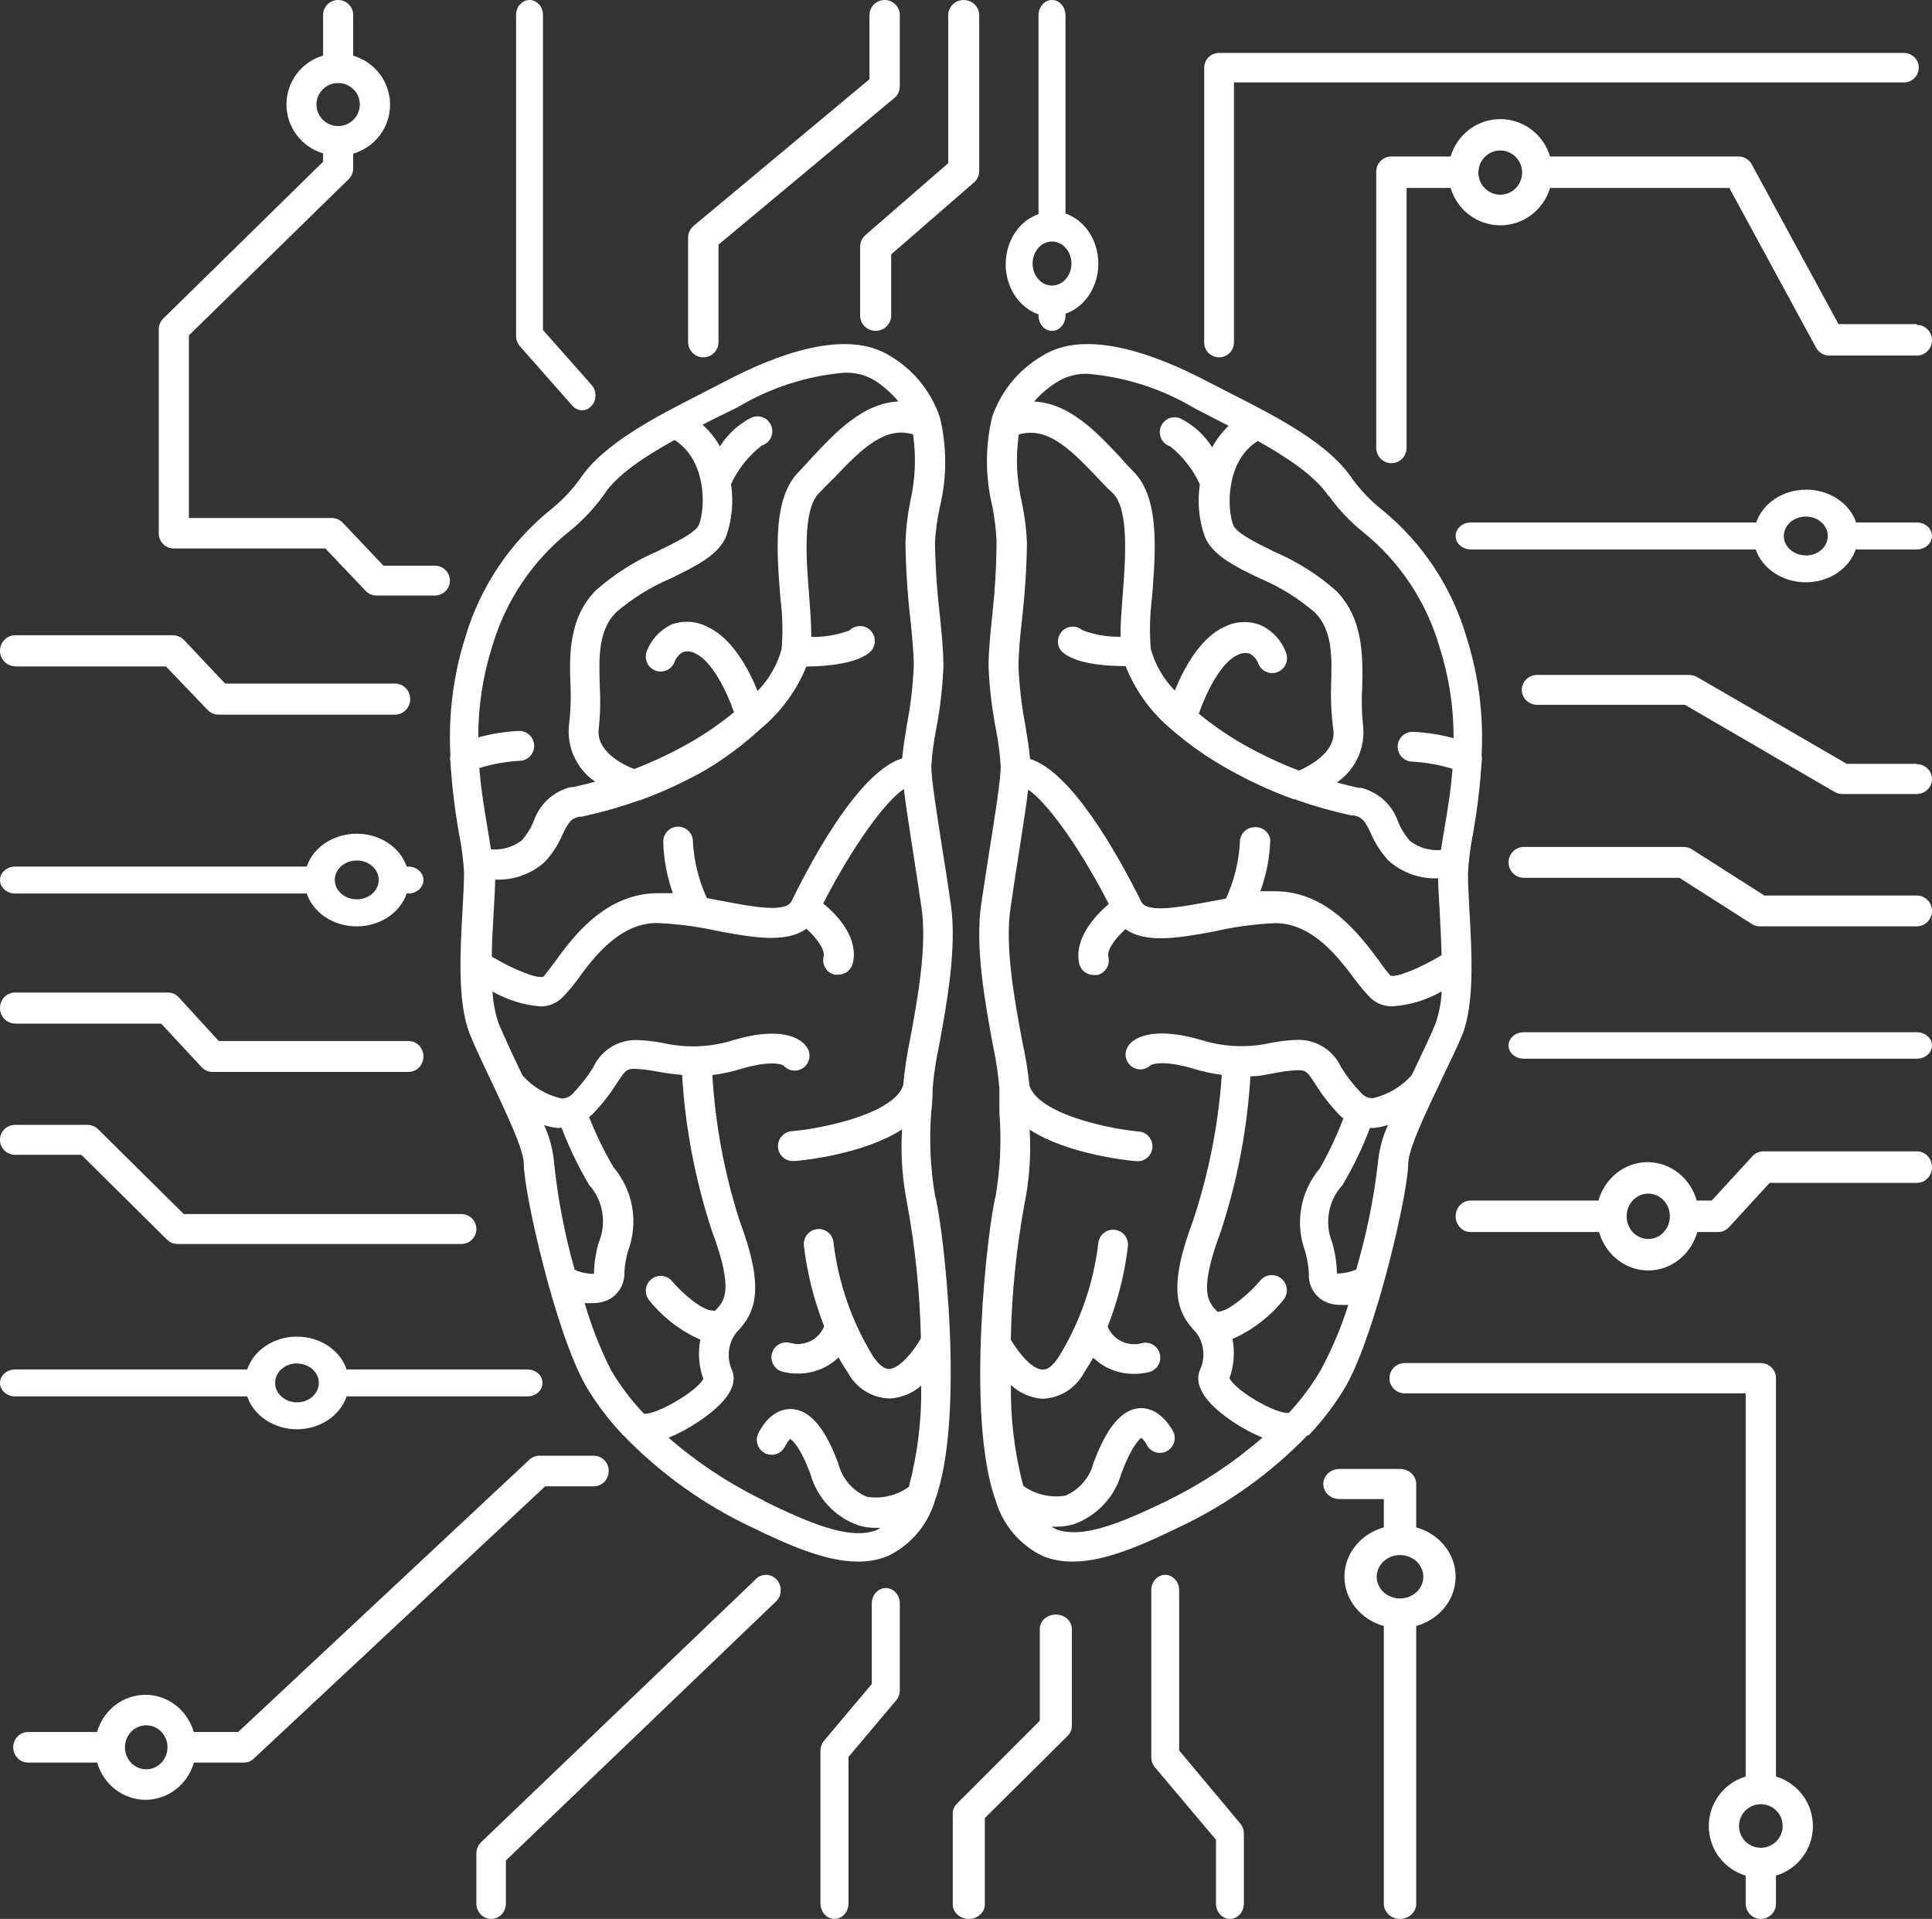 <?xml version="1.0" encoding="UTF-8"?>
<svg width="146px" height="145px" viewBox="0 0 146 145" version="1.1" xmlns="http://www.w3.org/2000/svg" xmlns:xlink="http://www.w3.org/1999/xlink">
    <rect x="0" y="0" width="146" height="145" fill="#333333" stroke="none"/>
    <title>noun_Neurology_1842740</title>
    <g id="Page-1" stroke="none" stroke-width="1" fill="none" fill-rule="evenodd">
        <g id="Privatephisyo" transform="translate(-1305, -4156)" fill="#FFFFFF" fill-rule="nonzero">
            <g id="Group-27" transform="translate(187, 3110)">
                <g id="Group-29" transform="translate(0, 119)">
                    <g id="Group-25" transform="translate(6, 798)">
                        <g id="Group-10" transform="translate(939, 129)">
                            <g id="noun_Neurology_1842740" transform="translate(173, 0)">
                                <path d="M43.257,30.662 C43.65,31.106 44.293,31.113 44.695,30.679 C45.096,30.245 45.103,29.534 44.71,29.091 L41.032,24.936 L41.032,1.123 C41.032,0.503 40.577,0 40.016,0 C39.455,0 39,0.503 39,1.123 L39,25.386 C39.001,25.68 39.107,25.962 39.295,26.171 L43.257,30.662 Z" id="Path"></path>
                                <path d="M53.148,27 C53.782,27 54.296,26.488 54.296,25.857 L54.296,18.488 L67.587,7.404 C67.849,7.187 68.001,6.864 68,6.524 L68,1.143 C68,0.512 67.486,0 66.852,0 C66.218,0 65.704,0.512 65.704,1.143 L65.704,5.987 L52.413,17.071 C52.151,17.288 51.999,17.611 52,17.95 L52,25.857 C52,26.488 52.514,27 53.148,27 Z" id="Path"></path>
                                <path d="M144.853,24.491 L138.933,24.491 L132.382,12.427 C132.181,12.054 131.793,11.823 131.373,11.824 L117.136,11.824 C116.637,10.148 115.11,9 113.379,9 C111.647,9 110.12,10.148 109.621,11.824 L105.147,11.824 C104.514,11.824 104,12.343 104,12.984 L104,33.84 C104,34.481 104.514,35 105.147,35 C105.781,35 106.294,34.481 106.294,33.84 L106.294,14.202 L109.621,14.202 C110.12,15.879 111.647,17.026 113.379,17.026 C115.11,17.026 116.637,15.879 117.136,14.202 L130.685,14.202 L137.235,26.266 C137.437,26.638 137.824,26.87 138.245,26.869 L144.853,26.869 C145.486,26.869 146,26.349 146,25.709 C146,25.068 145.486,24.549 144.853,24.549 L144.853,24.491 Z M113.384,14.712 C112.715,14.717 112.109,14.313 111.85,13.689 C111.591,13.066 111.729,12.345 112.201,11.865 C112.672,11.385 113.384,11.24 114.002,11.498 C114.621,11.756 115.025,12.365 115.025,13.042 C115.025,13.96 114.292,14.706 113.384,14.712 L113.384,14.712 Z" id="Shape"></path>
                                <path d="M92.125,27 C92.746,27 93.25,26.501 93.25,25.885 L93.25,6.23 L143.875,6.23 C144.496,6.23 145,5.731 145,5.115 C145,4.499 144.496,4 143.875,4 L92.125,4 C91.504,4 91,4.499 91,5.115 L91,25.885 C91,26.501 91.504,27 92.125,27 Z" id="Path"></path>
                                <path d="M65,18.643 L65,23.844 C65,24.483 65.525,25 66.172,25 C66.819,25 67.344,24.483 67.344,23.844 L67.344,19.221 L73.602,13.789 C73.854,13.57 74,13.254 74,12.922 L74,1.156 C74,0.517 73.475,0 72.828,0 C72.181,0 71.656,0.517 71.656,1.156 L71.656,12.332 L65.398,17.765 C65.143,17.986 64.997,18.307 65,18.643 Z" id="Path"></path>
                                <path d="M89.108,132.272 L89.108,120.157 C89.108,119.518 88.636,119 88.054,119 C87.472,119 87,119.518 87,120.157 L87,132.769 C87.001,133.062 87.103,133.343 87.285,133.556 L91.892,139.018 L91.892,143.843 C91.892,144.482 92.364,145 92.946,145 C93.528,145 94,144.482 94,143.843 L94,138.567 C93.999,138.274 93.897,137.993 93.715,137.78 L89.108,132.272 Z" id="Path"></path>
                                <path d="M44.883,112.31 C45.5,112.31 46,111.793 46,111.155 C46,110.517 45.5,110 44.883,110 L40.752,110 C40.475,110.001 40.209,110.108 40.004,110.3 L17.995,130.879 L14.645,130.879 C14.16,129.21 12.674,128.067 10.988,128.067 C9.303,128.067 7.817,129.21 7.331,130.879 L2.117,130.879 C1.5,130.879 1,131.396 1,132.034 C1,132.671 1.5,133.188 2.117,133.188 L7.342,133.188 C7.828,134.857 9.314,136 10.999,136 C12.685,136 14.171,134.857 14.656,133.188 L18.431,133.188 C18.707,133.188 18.974,133.081 19.179,132.888 L41.199,112.31 L44.883,112.31 Z M11.05,133.696 C10.162,133.696 9.442,132.952 9.442,132.034 C9.442,131.115 10.162,130.371 11.05,130.371 C11.938,130.371 12.658,131.115 12.658,132.034 C12.658,132.952 11.938,133.696 11.05,133.696 L11.05,133.696 Z" id="Shape"></path>
                                <path d="M57.136,119.309 L36.357,139.203 C36.127,139.424 35.998,139.736 36,140.061 L36,143.841 C36,144.481 36.499,145 37.115,145 C37.731,145 38.231,144.481 38.231,143.841 L38.231,140.583 L58.642,121.013 C59.094,120.578 59.122,119.843 58.703,119.373 C58.284,118.902 57.577,118.873 57.125,119.309 L57.136,119.309 Z" id="Path"></path>
                                <path d="M79.789,122 C79.12,122 78.577,122.487 78.577,123.088 L78.577,130.022 L72.315,136.292 C72.113,136.492 72.001,136.752 72,137.021 L72,143.911 C72,144.513 72.542,145 73.211,145 C73.88,145 74.423,144.513 74.423,143.911 L74.423,137.381 L80.685,131.165 C80.887,130.966 80.999,130.706 81,130.436 L81,123.088 C81,122.487 80.458,122 79.789,122 Z" id="Path"></path>
                                <path d="M66.94,120 C66.354,120 65.88,120.52 65.88,121.162 L65.88,127.252 L62.286,131.518 C62.103,131.732 62.001,132.015 62,132.308 L62,143.838 C62,144.48 62.475,145 63.06,145 C63.646,145 64.12,144.48 64.12,143.838 L64.12,132.762 L67.714,128.496 C67.897,128.282 67.999,127.999 68,127.706 L68,121.162 C68,120.52 67.525,120 66.94,120 Z" id="Path"></path>
                                <path d="M144.881,39.481 L140.269,39.481 C139.768,38.008 138.233,37 136.493,37 C134.752,37 133.218,38.008 132.716,39.481 L111.153,39.481 C110.516,39.481 110,39.937 110,40.5 C110,41.063 110.516,41.519 111.153,41.519 L132.682,41.519 C133.183,42.992 134.718,44 136.458,44 C138.198,44 139.733,42.992 140.234,41.519 L144.847,41.519 C145.484,41.519 146,41.063 146,40.5 C146,39.937 145.484,39.481 144.847,39.481 L144.881,39.481 Z M136.464,41.967 C135.547,41.967 134.803,41.31 134.803,40.5 C134.803,39.69 135.547,39.033 136.464,39.033 C137.381,39.033 138.124,39.69 138.124,40.5 C138.127,40.891 137.954,41.267 137.642,41.544 C137.33,41.822 136.906,41.978 136.464,41.978 L136.464,41.967 Z" id="Shape"></path>
                                <path d="M144.841,57.719 L139.557,57.719 L128.246,51.158 C128.067,51.055 127.863,51 127.655,51 L116.159,51 C115.519,51 115,51.506 115,52.129 C115,52.753 115.519,53.258 116.159,53.258 L127.33,53.258 L138.641,59.842 C138.82,59.945 139.024,60 139.232,60 L144.841,60 C145.481,60 146,59.494 146,58.871 C146,58.247 145.481,57.742 144.841,57.742 L144.841,57.719 Z" id="Path"></path>
                                <path d="M144.849,67.67 L133.334,67.67 L127.852,64.175 C127.669,64.06 127.458,63.999 127.242,64 L115.151,64 C114.516,64 114,64.522 114,65.165 C114,65.808 114.516,66.33 115.151,66.33 L126.908,66.33 L132.389,69.825 C132.573,69.94 132.784,70.001 133,70 L144.849,70 C145.484,70 146,69.478 146,68.835 C146,68.192 145.484,67.67 144.849,67.67 Z" id="Path"></path>
                                <path d="M144.847,78 L115.153,78 C114.516,78 114,78.448 114,79 C114,79.552 114.516,80 115.153,80 L144.847,80 C145.484,80 146,79.552 146,79 C146,78.448 145.484,78 144.847,78 Z" id="Path"></path>
                                <path d="M144.866,87 L133.244,87 C132.935,87.001 132.641,87.135 132.428,87.369 L129.355,90.717 L128.221,90.717 C127.728,88.995 126.219,87.816 124.508,87.816 C122.796,87.816 121.287,88.995 120.794,90.717 L111.134,90.717 C110.508,90.717 110,91.25 110,91.908 C110,92.566 110.508,93.099 111.134,93.099 L120.84,93.099 C121.333,94.821 122.842,96 124.553,96 C126.264,96 127.773,94.821 128.266,93.099 L129.843,93.099 C130.151,93.098 130.446,92.965 130.659,92.73 L133.732,89.383 L144.866,89.383 C145.492,89.383 146,88.849 146,88.191 C146,87.533 145.492,87 144.866,87 L144.866,87 Z M124.559,93.624 C123.657,93.624 122.926,92.856 122.926,91.908 C122.926,90.961 123.657,90.193 124.559,90.193 C125.46,90.193 126.191,90.961 126.191,91.908 C126.191,92.856 125.46,93.624 124.559,93.624 L124.559,93.624 Z" id="Shape"></path>
                                <path d="M1.147,105.519 L18.682,105.519 C19.181,106.992 20.707,108 22.438,108 C24.169,108 25.695,106.992 26.194,105.519 L39.853,105.519 C40.487,105.519 41,105.063 41,104.5 C41,103.937 40.487,103.481 39.853,103.481 L26.194,103.481 C25.695,102.008 24.169,101 22.438,101 C20.707,101 19.181,102.008 18.682,103.481 L1.147,103.481 C0.513,103.481 0,103.937 0,104.5 C0,105.063 0.513,105.519 1.147,105.519 L1.147,105.519 Z M22.444,103.033 C23.356,103.033 24.095,103.69 24.095,104.5 C24.095,105.31 23.356,105.967 22.444,105.967 C21.532,105.967 20.792,105.31 20.792,104.5 C20.789,104.109 20.962,103.733 21.272,103.456 C21.582,103.178 22.004,103.022 22.444,103.022 L22.444,103.033 Z" id="Shape"></path>
                                <path d="M1.134,87.261 L6.146,87.261 L12.62,93.672 C12.834,93.884 13.123,94.002 13.425,94 L34.866,94 C35.492,94 36,93.494 36,92.869 C36,92.245 35.492,91.739 34.866,91.739 L13.89,91.739 L7.415,85.328 C7.201,85.116 6.912,84.998 6.61,85 L1.134,85 C0.508,85 0,85.506 0,86.131 C0,86.755 0.508,87.261 1.134,87.261 Z" id="Path"></path>
                                <path d="M13.137,41.446 L24.586,41.446 L27.633,44.65 C27.847,44.873 28.142,44.999 28.452,45 L32.863,45 C33.491,45 34,44.495 34,43.872 C34,43.248 33.491,42.743 32.863,42.743 L28.975,42.743 L25.894,39.493 C25.68,39.271 25.384,39.145 25.075,39.144 L14.274,39.144 L14.274,25.344 L26.348,13.541 C26.565,13.33 26.688,13.041 26.689,12.739 L26.689,11.611 C28.342,11.127 29.477,9.62 29.477,7.91 C29.477,6.2 28.342,4.693 26.689,4.209 L26.689,1.128 C26.689,0.505 26.18,0 25.552,0 C24.925,0 24.416,0.505 24.416,1.128 L24.416,4.198 C22.772,4.688 21.647,6.19 21.647,7.893 C21.647,9.596 22.772,11.098 24.416,11.589 L24.416,12.22 L12.341,24.068 C12.124,24.28 12.001,24.568 12,24.87 L12,40.317 C12,40.94 12.509,41.446 13.137,41.446 Z M23.915,7.899 C23.915,7.001 24.648,6.274 25.552,6.274 C26.457,6.274 27.19,7.001 27.19,7.899 C27.19,8.796 26.457,9.524 25.552,9.524 C24.648,9.524 23.915,8.796 23.915,7.899 L23.915,7.899 Z" id="Shape"></path>
                                <path d="M1.126,77.351 L12.183,77.351 L15.234,80.637 C15.446,80.868 15.739,80.999 16.045,81 L30.874,81 C31.496,81 32,80.476 32,79.83 C32,79.184 31.496,78.661 30.874,78.661 L16.529,78.661 L13.512,75.363 C13.3,75.132 13.007,75.001 12.701,75 L1.126,75 C0.504,75 0,75.524 0,76.17 C0,76.816 0.504,77.339 1.126,77.339 L1.126,77.351 Z" id="Path"></path>
                                <path d="M1.153,67.519 L23.178,67.519 C23.68,68.992 25.214,70 26.955,70 C28.695,70 30.23,68.992 30.732,67.519 L30.847,67.519 C31.484,67.519 32,67.063 32,66.5 C32,65.937 31.484,65.481 30.847,65.481 L30.732,65.481 C30.23,64.008 28.695,63 26.955,63 C25.214,63 23.68,64.008 23.178,65.481 L1.153,65.481 C0.516,65.481 0,65.937 0,66.5 C0,67.063 0.516,67.519 1.153,67.519 Z M26.961,65.022 C27.878,65.022 28.621,65.679 28.621,66.49 C28.621,67.3 27.878,67.957 26.961,67.957 C26.044,67.957 25.3,67.3 25.3,66.49 C25.3,65.679 26.044,65.022 26.961,65.022 L26.961,65.022 Z" id="Shape"></path>
                                <path d="M1.159,50.36 L12.539,50.36 L15.68,53.636 C15.897,53.867 16.199,53.999 16.514,54 L29.841,54 C30.481,54 31,53.474 31,52.826 C31,52.177 30.481,51.652 29.841,51.652 L17.012,51.652 L13.907,48.364 C13.689,48.133 13.388,48.001 13.072,48 L1.159,48 C0.519,48 0,48.526 0,49.174 C0,49.823 0.519,50.348 1.159,50.348 L1.159,50.36 Z" id="Path"></path>
                                <path d="M98.976,108.373 C100.041,107.245 100.974,105.999 101.755,104.657 C103.996,100.627 106.417,90.134 106.417,87.939 C106.417,86.813 107.862,83.83 108.916,81.623 C109.521,80.362 110.092,79.169 110.485,78.245 C111.448,75.87 111.224,71.963 111.045,68.811 C110.989,67.764 110.933,66.773 110.933,66.019 C110.986,65.005 111.113,63.997 111.314,63.002 C111.633,61.207 111.85,59.395 111.964,57.575 C111.999,57.416 111.999,57.251 111.964,57.091 C112.125,54.087 111.746,51.078 110.843,48.209 C109.733,44.379 107.48,40.984 104.389,38.481 C103.573,37.829 102.846,37.072 102.226,36.23 C100.455,33.528 96.511,31.513 93.015,29.734 L91.323,28.867 C87.401,26.795 82.033,24.769 78.716,26.919 L78.716,26.919 C76.973,27.946 75.651,29.562 74.985,31.479 L74.985,31.479 C74.448,33.698 74.448,36.014 74.985,38.234 C75.162,39.113 75.27,40.005 75.31,40.902 C75.298,42.768 75.19,44.632 74.985,46.486 C74.839,47.882 74.704,49.21 74.704,50.37 C74.771,51.966 74.958,53.554 75.265,55.121 C75.442,56.036 75.562,56.961 75.623,57.891 C75.623,58.848 75.253,61.268 74.816,63.97 C74.604,65.344 74.368,66.841 74.144,68.349 C73.673,71.614 74.458,75.859 75.029,78.955 C75.264,80.031 75.428,81.122 75.522,82.22 C75.522,82.738 75.522,83.345 75.522,84.043 C75.689,86.156 75.595,88.281 75.242,90.371 C74.66,92.532 72.934,107.022 75.242,113.382 C75.783,115.237 77.088,116.769 78.828,117.593 C79.542,117.874 80.303,118.012 81.069,117.999 C83.512,117.999 86.302,116.76 89.182,115.364 C92.773,113.661 96.03,111.324 98.797,108.463 L98.864,108.463 L98.976,108.373 Z M99.805,103.531 C99.127,104.697 98.318,105.781 97.396,106.763 C96.433,106.875 93.385,105.108 92.914,104.139 C93.251,103.19 93.328,102.168 93.138,101.179 C94.639,100.514 95.961,99.499 96.993,98.218 C97.389,97.726 97.314,97.006 96.825,96.608 C96.336,96.21 95.618,96.285 95.222,96.777 C94.427,97.733 92.903,99.028 92.141,99.107 C92.096,99.133 92.04,99.133 91.995,99.107 C91.311,98.42 90.538,97.643 92.253,93.061 C93.5,89.264 94.254,85.321 94.494,81.33 C95.2,81.33 95.827,81.173 96.399,81.071 C96.957,80.958 97.522,80.891 98.091,80.869 C98.707,80.869 98.808,80.992 99.447,81.994 C99.976,82.831 100.592,83.608 101.285,84.314 C101.352,84.392 101.442,84.438 101.52,84.505 C101.024,85.81 100.428,87.075 99.738,88.288 C98.274,90.012 97.846,92.395 98.618,94.525 C98.786,95.081 98.884,95.656 98.909,96.236 C98.866,97.037 99.25,97.8 99.918,98.24 C100.341,98.49 100.827,98.615 101.318,98.6 C101.509,98.613 101.699,98.613 101.89,98.6 C101.352,100.307 100.654,101.958 99.805,103.531 L99.805,103.531 Z M104.12,87.961 C103.802,90.66 103.255,93.327 102.484,95.932 C102.022,96.128 101.528,96.231 101.027,96.236 C101.025,96.199 101.025,96.161 101.027,96.124 C101.004,95.361 100.883,94.604 100.668,93.872 C100.075,92.405 100.376,90.727 101.442,89.56 C102.263,88.184 102.96,86.737 103.526,85.237 L103.694,85.237 C104.103,85.217 104.507,85.137 104.893,85 C104.463,85.934 104.201,86.936 104.12,87.961 L104.12,87.961 Z M94.819,62.506 C94.2,62.506 93.698,63.011 93.698,63.632 C93.621,65.109 93.263,66.557 92.645,67.899 L91.379,68.136 C89.138,68.552 86.683,69.014 86.246,68.136 C84.33,64.285 80.912,58.307 77.842,57.35 C77.786,56.641 77.64,55.774 77.483,54.795 C77.203,53.342 77.031,51.871 76.968,50.393 C76.968,49.346 77.091,48.073 77.237,46.734 C77.457,44.846 77.58,42.949 77.607,41.048 C77.565,40.015 77.437,38.987 77.226,37.975 C76.824,36.29 76.744,34.544 76.99,32.83 C79.075,32.233 80.744,33.764 82.974,36.14 C83.344,36.534 83.703,36.916 84.095,37.265 C85.35,38.526 85.047,42.298 84.834,45.056 C84.745,46.182 84.666,47.24 84.678,48.118 C83.695,48.136 82.718,47.968 81.798,47.623 C81.353,47.241 80.69,47.266 80.276,47.682 C79.863,48.098 79.837,48.764 80.218,49.21 C81.148,50.145 83.512,50.336 85.059,50.336 C85.801,52.197 86.995,53.842 88.532,55.121 L88.532,55.121 C89.862,56.275 91.308,57.287 92.847,58.138 C94.415,59.023 96.053,59.776 97.744,60.39 L97.822,60.39 C99.232,60.892 100.673,61.302 102.136,61.617 L102.327,61.617 C102.988,61.763 103.167,62.09 103.604,62.991 C103.927,63.746 104.378,64.44 104.938,65.04 C105.966,65.954 107.309,66.43 108.68,66.368 C108.68,67.089 108.748,67.922 108.793,68.8 C108.837,69.678 108.916,71.051 108.938,72.177 C107.302,73.168 105.509,73.889 105.072,73.72 C104.763,73.362 104.475,72.986 104.209,72.594 C102.741,70.635 100.299,67.348 96.365,67.348 C95.984,67.348 95.592,67.348 95.245,67.348 C95.704,66.091 95.958,64.768 95.995,63.43 C95.894,62.866 95.388,62.469 94.819,62.506 Z M100.422,37.468 C101.147,38.485 102.007,39.397 102.977,40.181 C105.768,42.419 107.8,45.471 108.793,48.918 C109.501,51.137 109.856,53.455 109.846,55.785 C108.833,55.504 107.792,55.341 106.742,55.301 C106.123,55.301 105.621,55.805 105.621,56.427 C105.621,57.049 106.123,57.553 106.742,57.553 C107.768,57.612 108.784,57.794 109.767,58.093 C109.633,59.793 109.375,61.336 109.14,62.687 C109.05,63.238 108.961,63.745 108.893,64.229 C108.065,64.303 107.239,64.067 106.574,63.565 C106.192,63.14 105.885,62.653 105.666,62.124 C105.232,60.837 104.177,59.861 102.865,59.534 L102.674,59.534 C102.181,59.422 101.632,59.298 101.016,59.129 C102.444,58.165 103.211,56.476 102.999,54.761 C102.902,53.807 102.883,52.847 102.943,51.89 C102.999,49.492 102.999,46.734 101.004,44.673 C99.599,43.426 98.002,42.415 96.276,41.679 C94.953,41.026 93.452,40.294 93.205,39.697 C92.712,38.47 92.611,34.822 95.054,33.325 C97.262,34.552 99.391,35.982 100.388,37.468 L100.422,37.468 Z M79.971,28.811 L79.971,28.811 C80.65,28.413 81.427,28.218 82.212,28.248 C85.067,28.493 87.83,29.386 90.292,30.86 L92.017,31.749 L92.847,32.177 C92.349,32.647 91.929,33.194 91.603,33.798 C91.017,32.87 90.192,32.119 89.216,31.625 C88.836,31.457 88.394,31.513 88.068,31.773 C87.742,32.032 87.586,32.451 87.662,32.862 C87.738,33.272 88.035,33.607 88.432,33.73 C89.392,34.498 90.159,35.481 90.673,36.601 C90.471,37.925 90.598,39.279 91.043,40.542 C91.603,41.938 93.284,42.793 95.211,43.705 C96.716,44.341 98.115,45.207 99.357,46.272 C100.713,47.634 100.657,49.65 100.59,51.822 C100.552,52.925 100.608,54.028 100.758,55.121 C100.993,56.81 98.987,57.868 98.158,58.228 C96.71,57.674 95.305,57.012 93.956,56.247 C92.772,55.571 91.647,54.796 90.594,53.928 C91.166,52.284 92.275,50.066 93.485,49.514 C93.773,49.345 94.117,49.301 94.438,49.391 C94.729,49.547 94.956,49.802 95.077,50.111 C95.211,50.491 95.536,50.771 95.931,50.844 C96.326,50.917 96.73,50.774 96.99,50.467 C97.251,50.16 97.329,49.737 97.195,49.357 C96.864,48.418 96.169,47.654 95.267,47.24 C94.363,46.883 93.35,46.937 92.488,47.387 C90.673,48.231 89.451,50.528 88.779,52.183 C87.913,51.302 87.288,50.213 86.964,49.019 C86.859,47.751 86.889,46.475 87.053,45.214 C87.333,41.667 87.658,37.648 85.664,35.644 C85.316,35.295 84.969,34.924 84.622,34.518 C82.885,32.661 80.812,30.466 78.145,30.342 C78.67,29.738 79.286,29.221 79.971,28.811 Z M88.275,113.371 C84.913,114.981 81.798,116.366 79.758,115.533 C79.662,115.482 79.568,115.425 79.478,115.364 L79.837,115.364 C80.269,115.364 80.699,115.303 81.114,115.184 C82.887,114.566 84.248,113.115 84.756,111.3 C85.63,108.98 86.246,108.677 86.235,108.643 C86.419,108.785 86.565,108.971 86.661,109.183 C86.937,109.709 87.573,109.929 88.113,109.685 C88.652,109.44 88.91,108.816 88.7,108.26 C88.611,108.069 87.759,106.391 86.202,106.402 C84.386,106.459 83.31,108.767 82.649,110.5 C82.37,111.636 81.572,112.571 80.498,113.022 C79.385,113.197 78.248,112.93 77.327,112.279 C76.669,109.794 76.356,107.229 76.396,104.657 C77.029,105.245 77.836,105.608 78.694,105.693 L78.851,105.693 C80.147,105.624 81.313,104.876 81.921,103.723 C82.179,103.34 82.403,102.957 82.616,102.597 C83.452,103.395 84.567,103.832 85.72,103.813 C86.097,103.814 86.474,103.768 86.84,103.678 C87.441,103.522 87.802,102.907 87.647,102.304 C87.492,101.701 86.88,101.338 86.28,101.494 C85.23,101.789 84.125,101.254 83.703,100.244 C84.477,98.29 84.993,96.242 85.238,94.153 C85.294,93.532 84.837,92.982 84.218,92.926 C83.599,92.87 83.052,93.329 82.997,93.951 C82.633,96.99 81.616,99.913 80.016,102.518 C79.713,102.969 79.265,103.543 78.772,103.486 C77.988,103.486 76.957,102.203 76.385,101.235 C76.453,97.797 76.797,94.371 77.416,90.99 C77.793,89.139 77.925,87.246 77.808,85.361 C80.7,87.23 85.227,87.691 85.91,87.747 L86.011,87.747 C86.579,87.727 87.042,87.282 87.088,86.713 C87.134,86.144 86.748,85.63 86.19,85.518 C83.725,85.304 78.481,84.167 77.797,82.04 C77.676,80.869 77.486,79.708 77.226,78.561 C76.677,75.622 75.937,71.592 76.352,68.698 C76.565,67.201 76.8,65.715 77.013,64.342 C77.304,62.495 77.551,60.897 77.696,59.669 C79.019,60.536 81.428,63.734 83.792,68.304 C82.75,69.194 81.148,70.928 81.551,72.808 C81.673,73.327 82.141,73.689 82.672,73.675 L82.929,73.675 C83.22,73.605 83.47,73.422 83.626,73.167 C83.782,72.911 83.829,72.604 83.759,72.312 C83.624,71.772 84.297,70.894 85.059,70.207 C86.583,71.333 89.205,70.86 91.782,70.376 C93.285,70.034 94.815,69.827 96.354,69.757 C99.212,69.757 101.161,72.369 102.45,74.091 C102.794,74.555 103.168,74.995 103.571,75.408 C104.033,75.844 104.652,76.072 105.285,76.039 C106.575,75.942 107.827,75.557 108.949,74.913 C108.909,75.754 108.746,76.585 108.468,77.379 C108.098,78.279 107.537,79.45 106.955,80.677 L106.686,81.24 C105.909,82.116 104.878,82.726 103.739,82.985 C103.42,82.991 103.115,82.86 102.898,82.625 C102.314,82.026 101.796,81.365 101.352,80.655 C100.778,79.388 99.521,78.574 98.136,78.572 C97.443,78.588 96.754,78.664 96.074,78.797 C94.354,79.19 92.563,79.128 90.874,78.617 C86.829,77.401 85.529,78.617 85.272,79.022 C84.932,79.496 85.009,80.152 85.45,80.534 C85.89,80.915 86.548,80.894 86.964,80.486 C87.087,80.418 87.905,80.069 90.269,80.779 C90.943,80.983 91.633,81.13 92.331,81.218 C92.073,84.981 91.338,88.696 90.146,92.273 C88.286,97.238 88.835,99.118 90.404,100.706 C91.006,101.525 91.109,102.612 90.673,103.531 C90.09,104.984 91.704,106.447 93.16,107.427 C93.865,107.904 94.616,108.307 95.402,108.631 C93.241,110.513 90.845,112.102 88.275,113.36 L88.275,113.371 Z" id="Shape"></path>
                                <path d="M70.477,82.253 C70.571,81.153 70.736,80.061 70.97,78.983 C71.542,75.882 72.327,71.631 71.856,68.361 C71.643,66.85 71.407,65.35 71.183,63.974 C70.757,61.223 70.376,58.843 70.376,57.885 C70.44,56.946 70.564,56.012 70.746,55.089 C71.05,53.515 71.233,51.92 71.295,50.319 C71.295,49.191 71.161,47.827 71.015,46.428 C70.803,44.613 70.683,42.787 70.656,40.959 C70.711,40.064 70.835,39.174 71.026,38.298 C71.564,36.075 71.564,33.755 71.026,31.533 L71.026,31.533 C70.372,29.598 69.052,27.962 67.305,26.921 C63.942,24.767 58.618,26.797 54.695,28.871 L53.002,29.74 C49.516,31.521 45.559,33.54 43.788,36.246 C43.168,37.089 42.44,37.847 41.625,38.501 C38.542,40.986 36.286,44.357 35.157,48.165 C34.254,51.039 33.875,54.053 34.036,57.062 C34.001,57.222 34.001,57.387 34.036,57.547 C34.15,59.369 34.367,61.184 34.686,62.982 C34.884,63.952 35.011,64.936 35.067,65.925 C35.067,66.68 35.011,67.673 34.955,68.721 C34.776,71.867 34.552,75.792 35.516,78.171 C35.908,79.141 36.48,80.347 37.085,81.61 C38.139,83.865 39.585,86.831 39.585,87.936 C39.585,90.135 41.961,100.644 44.248,104.681 C45.031,106.017 45.964,107.258 47.028,108.38 L47.028,108.447 L47.095,108.447 C49.863,111.313 53.12,113.655 56.712,115.36 C59.593,116.758 62.384,117.999 64.828,117.999 C65.594,118.012 66.356,117.874 67.07,117.592 C68.81,116.767 70.115,115.232 70.656,113.375 C72.999,107.004 71.262,92.48 70.656,90.327 C70.303,88.234 70.209,86.105 70.376,83.989 C70.455,83.392 70.477,82.76 70.477,82.253 Z M59.817,68.101 C59.369,68.992 56.88,68.518 54.683,68.101 L53.417,67.864 C52.798,66.52 52.441,65.07 52.363,63.591 C52.363,62.968 51.861,62.463 51.242,62.463 C50.623,62.463 50.121,62.968 50.121,63.591 C50.154,64.922 50.4,66.24 50.85,67.492 C50.458,67.492 50.065,67.492 49.729,67.492 C45.75,67.492 43.306,70.774 41.883,72.747 C41.535,73.209 41.232,73.615 41.076,73.796 C40.605,73.987 38.834,73.277 37.164,72.285 C37.164,71.157 37.253,69.951 37.309,68.902 C37.365,67.853 37.41,67.188 37.421,66.466 C38.794,66.528 40.136,66.051 41.165,65.136 C41.725,64.535 42.176,63.84 42.499,63.083 C42.936,62.181 43.127,61.854 43.777,61.708 L43.968,61.708 C45.435,61.392 46.88,60.982 48.294,60.479 L48.35,60.479 C50.042,59.863 51.68,59.109 53.249,58.223 C54.758,57.329 56.171,56.278 57.463,55.089 L57.463,55.089 C58.992,53.826 60.186,52.203 60.938,50.364 C62.485,50.364 64.861,50.127 65.78,49.236 C65.993,49.024 66.112,48.736 66.112,48.436 C66.112,48.135 65.993,47.847 65.78,47.635 C65.343,47.198 64.637,47.198 64.2,47.635 C63.276,47.982 62.294,48.15 61.308,48.131 C61.308,47.24 61.241,46.214 61.151,45.064 C60.927,42.301 60.635,38.524 61.891,37.261 C62.25,36.9 62.62,36.505 63.012,36.133 C65.254,33.754 66.924,32.22 68.998,32.818 C69.244,34.515 69.172,36.244 68.785,37.915 C68.582,38.922 68.462,39.944 68.426,40.971 C68.448,42.874 68.568,44.775 68.785,46.665 C68.919,48.007 69.054,49.281 69.054,50.33 C68.99,51.81 68.818,53.284 68.538,54.739 C68.381,55.72 68.235,56.6 68.179,57.299 C65.097,58.257 61.689,64.256 59.817,68.101 Z M55.737,30.777 C58.199,29.301 60.963,28.406 63.819,28.161 C64.604,28.132 65.382,28.327 66.061,28.725 L66.061,28.725 C66.752,29.16 67.369,29.705 67.888,30.337 C65.22,30.461 63.146,32.66 61.409,34.521 C61.061,34.893 60.714,35.265 60.366,35.648 C58.371,37.656 58.696,41.681 58.977,45.233 C59.141,46.497 59.171,47.774 59.066,49.045 C58.741,50.24 58.116,51.331 57.25,52.213 C56.578,50.567 55.345,48.255 53.54,47.409 C52.682,46.93 51.658,46.852 50.738,47.195 C49.873,47.603 49.201,48.336 48.866,49.236 C48.659,49.825 48.965,50.471 49.55,50.68 C50.135,50.888 50.777,50.58 50.984,49.992 C51.106,49.686 51.327,49.432 51.612,49.27 C51.937,49.176 52.286,49.22 52.576,49.394 C53.787,49.958 54.896,52.168 55.468,53.814 C54.415,54.684 53.29,55.461 52.105,56.137 C50.762,56.899 49.365,57.558 47.924,58.111 C47.039,57.784 45.032,56.735 45.245,55.089 C45.363,54.006 45.389,52.916 45.324,51.83 C45.257,49.676 45.201,47.635 46.557,46.271 C47.8,45.204 49.198,44.337 50.704,43.7 C52.632,42.752 54.302,41.941 54.874,40.531 C55.318,39.266 55.445,37.91 55.244,36.584 C55.774,35.435 56.574,34.432 57.575,33.664 C57.973,33.54 58.269,33.205 58.345,32.794 C58.421,32.383 58.265,31.963 57.939,31.703 C57.613,31.443 57.171,31.386 56.791,31.555 C55.814,32.05 54.989,32.802 54.403,33.731 C54.058,33.118 53.615,32.566 53.092,32.096 L53.921,31.668 L55.737,30.777 Z M43.071,40.114 C44.041,39.328 44.901,38.414 45.626,37.396 C46.613,35.874 48.743,34.476 50.973,33.247 C53.417,34.791 53.316,38.4 52.823,39.64 C52.587,40.238 51.085,40.971 49.751,41.625 C48.016,42.363 46.411,43.38 44.999,44.636 C43.004,46.688 43.004,49.45 43.116,51.852 C43.157,52.812 43.12,53.774 43.004,54.728 C42.802,56.432 43.564,58.107 44.976,59.069 C44.36,59.227 43.855,59.362 43.317,59.475 L43.127,59.475 C41.814,59.803 40.758,60.78 40.325,62.068 C40.106,62.598 39.799,63.086 39.417,63.512 C38.752,64.015 37.925,64.252 37.096,64.177 C37.029,63.692 36.939,63.185 36.85,62.632 C36.626,61.279 36.357,59.734 36.222,58.032 C37.206,57.731 38.222,57.55 39.248,57.49 C39.868,57.49 40.369,56.986 40.369,56.363 C40.369,55.74 39.868,55.235 39.248,55.235 C38.198,55.275 37.156,55.438 36.144,55.72 C36.133,53.386 36.489,51.064 37.197,48.842 C38.209,45.39 40.261,42.341 43.071,40.114 L43.071,40.114 Z M42.275,85.218 L42.443,85.218 C43.009,86.721 43.707,88.17 44.528,89.549 C45.583,90.733 45.863,92.425 45.245,93.89 C45.03,94.623 44.91,95.381 44.887,96.145 C44.889,96.183 44.889,96.22 44.887,96.258 C44.385,96.258 43.889,96.155 43.429,95.953 C42.689,93.345 42.171,90.678 41.883,87.981 C41.805,86.955 41.546,85.951 41.12,85.016 C41.489,85.143 41.874,85.219 42.264,85.241 L42.275,85.218 Z M44.203,98.468 C44.393,98.481 44.584,98.481 44.775,98.468 C45.266,98.483 45.752,98.358 46.176,98.107 C46.843,97.667 47.228,96.902 47.185,96.1 C47.219,95.541 47.321,94.988 47.487,94.454 C48.259,92.32 47.831,89.934 46.366,88.207 C45.653,86.99 45.035,85.72 44.517,84.407 C44.595,84.339 44.674,84.283 44.752,84.215 C45.445,83.508 46.061,82.73 46.59,81.892 C47.218,80.934 47.33,80.764 47.947,80.764 C48.515,80.786 49.081,80.854 49.639,80.967 C50.211,81.069 50.839,81.17 51.545,81.227 C51.785,85.224 52.539,89.174 53.787,92.976 C55.502,97.555 54.728,98.344 54.045,99.032 L54.045,99.032 C53.999,99.058 53.944,99.058 53.899,99.032 C53.092,99.066 51.556,97.724 50.783,96.81 C50.383,96.334 49.676,96.273 49.202,96.675 C48.729,97.077 48.668,97.789 49.068,98.265 C50.1,99.548 51.422,100.565 52.924,101.231 C52.733,102.222 52.811,103.246 53.148,104.196 C52.632,105.166 49.583,106.925 48.664,106.824 C47.722,105.839 46.894,104.75 46.198,103.576 C45.368,101.95 44.696,100.247 44.192,98.491 L44.203,98.468 Z M57.744,113.398 C55.14,112.138 52.712,110.538 50.525,108.639 C51.311,108.315 52.062,107.91 52.767,107.433 C54.213,106.485 55.883,105.019 55.334,103.576 C54.891,102.636 55.007,101.526 55.636,100.701 C57.206,99.122 57.755,97.228 55.894,92.255 C54.748,88.685 54.055,84.983 53.832,81.238 C54.53,81.15 55.22,81.003 55.894,80.798 C58.259,80.088 59.077,80.437 59.201,80.505 C59.461,80.811 59.864,80.954 60.258,80.881 C60.651,80.807 60.976,80.528 61.11,80.148 C61.243,79.768 61.165,79.345 60.905,79.039 C60.602,78.633 59.302,77.415 55.3,78.633 C53.611,79.145 51.819,79.207 50.099,78.814 C49.419,78.68 48.729,78.604 48.036,78.588 C46.651,78.591 45.394,79.406 44.819,80.674 C44.375,81.386 43.857,82.047 43.273,82.648 C43.056,82.882 42.75,83.014 42.432,83.008 C41.292,82.749 40.261,82.138 39.484,81.261 L39.215,80.697 C38.621,79.468 38.094,78.295 37.702,77.393 C37.423,76.597 37.261,75.766 37.22,74.923 C38.343,75.569 39.595,75.954 40.885,76.051 C41.484,76.045 42.058,75.806 42.488,75.386 C42.89,74.971 43.265,74.531 43.609,74.066 C44.853,72.352 46.803,69.748 49.651,69.748 C51.186,69.811 52.712,70.011 54.213,70.345 C56.757,70.819 59.38,71.315 60.938,70.176 C61.689,70.864 62.373,71.743 62.238,72.285 C62.168,72.576 62.215,72.884 62.371,73.14 C62.527,73.397 62.778,73.58 63.068,73.649 L63.326,73.649 C63.857,73.663 64.325,73.301 64.447,72.781 C64.895,70.898 63.326,69.172 62.205,68.27 C64.57,63.692 66.98,60.49 68.303,59.622 C68.448,60.839 68.706,62.452 68.986,64.301 C69.199,65.677 69.435,67.154 69.648,68.665 C70.062,71.563 69.323,75.6 68.773,78.543 C68.534,79.682 68.361,80.834 68.258,81.993 C67.585,84.125 62.328,85.252 59.862,85.478 C59.243,85.506 58.764,86.033 58.792,86.656 C58.819,87.279 59.344,87.761 59.963,87.733 L60.064,87.733 C60.748,87.677 65.276,87.214 68.168,85.343 C68.052,87.231 68.184,89.127 68.56,90.981 C69.174,94.33 69.519,97.724 69.592,101.129 C69.054,102.099 68,103.384 67.204,103.452 C66.722,103.452 66.274,102.933 65.971,102.482 C64.371,99.873 63.354,96.945 62.989,93.901 C62.934,93.278 62.387,92.819 61.768,92.875 C61.149,92.931 60.692,93.481 60.748,94.104 C60.992,96.2 61.508,98.255 62.283,100.216 C61.872,101.244 60.749,101.787 59.694,101.467 C59.093,101.315 58.484,101.681 58.332,102.285 C58.18,102.889 58.544,103.502 59.145,103.655 C59.511,103.746 59.888,103.791 60.266,103.79 C61.419,103.808 62.533,103.371 63.371,102.573 C63.584,102.967 63.819,103.351 64.065,103.7 C64.67,104.853 65.832,105.602 67.126,105.673 L67.283,105.673 C68.144,105.616 68.964,105.276 69.614,104.704 C69.655,107.283 69.342,109.856 68.684,112.349 C67.766,113.011 66.626,113.282 65.511,113.104 C64.433,112.656 63.63,111.718 63.348,110.579 C62.698,108.842 61.611,106.53 59.795,106.474 L59.728,106.474 C58.181,106.474 57.385,108.143 57.295,108.335 C57.129,108.701 57.17,109.129 57.402,109.457 C57.635,109.785 58.024,109.964 58.422,109.925 C58.821,109.887 59.169,109.637 59.335,109.271 C59.436,109.078 59.557,108.897 59.694,108.729 C59.694,108.729 60.333,108.955 61.241,111.379 C61.749,113.197 63.11,114.65 64.884,115.269 C65.299,115.389 65.729,115.45 66.162,115.45 L66.52,115.45 C66.43,115.511 66.336,115.568 66.24,115.619 C64.211,116.42 61.061,115.044 57.732,113.42 L57.744,113.398 Z" id="Shape"></path>
                                <path d="M107.022,115.415 L107.022,112.138 C107.022,111.509 106.474,111 105.798,111 L101.223,111 C100.548,111 100,111.509 100,112.138 C100,112.766 100.548,113.276 101.223,113.276 L104.575,113.276 L104.575,115.415 C102.807,115.91 101.597,117.424 101.597,119.142 C101.597,120.859 102.807,122.373 104.575,122.868 L104.575,143.862 C104.575,144.491 105.123,145 105.798,145 C106.474,145 107.022,144.491 107.022,143.862 L107.022,122.868 C108.79,122.373 110,120.859 110,119.142 C110,117.424 108.79,115.91 107.022,115.415 L107.022,115.415 Z M105.798,120.786 C104.825,120.786 104.037,120.052 104.037,119.147 C104.037,118.242 104.825,117.509 105.798,117.509 C106.771,117.509 107.56,118.242 107.56,119.147 C107.56,120.052 106.771,120.786 105.798,120.786 L105.798,120.786 Z" id="Shape"></path>
                                <path d="M134.211,134.228 L134.211,104.143 C134.211,103.512 133.698,103 133.065,103 L106.146,103 C105.513,103 105,103.512 105,104.143 C105,104.775 105.513,105.287 106.146,105.287 L131.92,105.287 L131.92,134.24 C130.264,134.737 129.131,136.259 129.131,137.985 C129.131,139.711 130.264,141.232 131.92,141.73 L131.92,143.857 C131.92,144.488 132.433,145 133.065,145 C133.698,145 134.211,144.488 134.211,143.857 L134.211,141.73 C135.867,141.232 137,139.711 137,137.985 C137,136.259 135.867,134.737 134.211,134.24 L134.211,134.228 Z M133.065,139.626 C132.154,139.626 131.416,138.888 131.416,137.979 C131.416,137.07 132.154,136.332 133.065,136.332 C133.976,136.332 134.715,137.07 134.715,137.979 C134.715,138.888 133.976,139.626 133.065,139.626 L133.065,139.626 Z" id="Shape"></path>
                                <path d="M78.481,23.706 L78.481,23.844 C78.481,24.483 78.937,25 79.5,25 C80.063,25 80.519,24.483 80.519,23.844 L80.519,23.706 C81.992,23.203 83,21.665 83,19.92 C83,18.176 81.992,16.638 80.519,16.135 L80.519,1.156 C80.519,0.517 80.063,0 79.5,0 C78.937,0 78.481,0.517 78.481,1.156 L78.481,16.181 C77.008,16.684 76,18.222 76,19.966 C76,21.711 77.008,23.249 78.481,23.752 L78.481,23.706 Z M79.5,18.25 C80.31,18.25 80.967,18.995 80.967,19.914 C80.967,20.834 80.31,21.579 79.5,21.579 C78.69,21.579 78.033,20.834 78.033,19.914 C78.033,19.473 78.187,19.05 78.462,18.738 C78.738,18.425 79.111,18.25 79.5,18.25 L79.5,18.25 Z" id="Shape"></path>
                            </g>
                        </g>
                    </g>
                </g>
            </g>
        </g>
    </g>
</svg>
